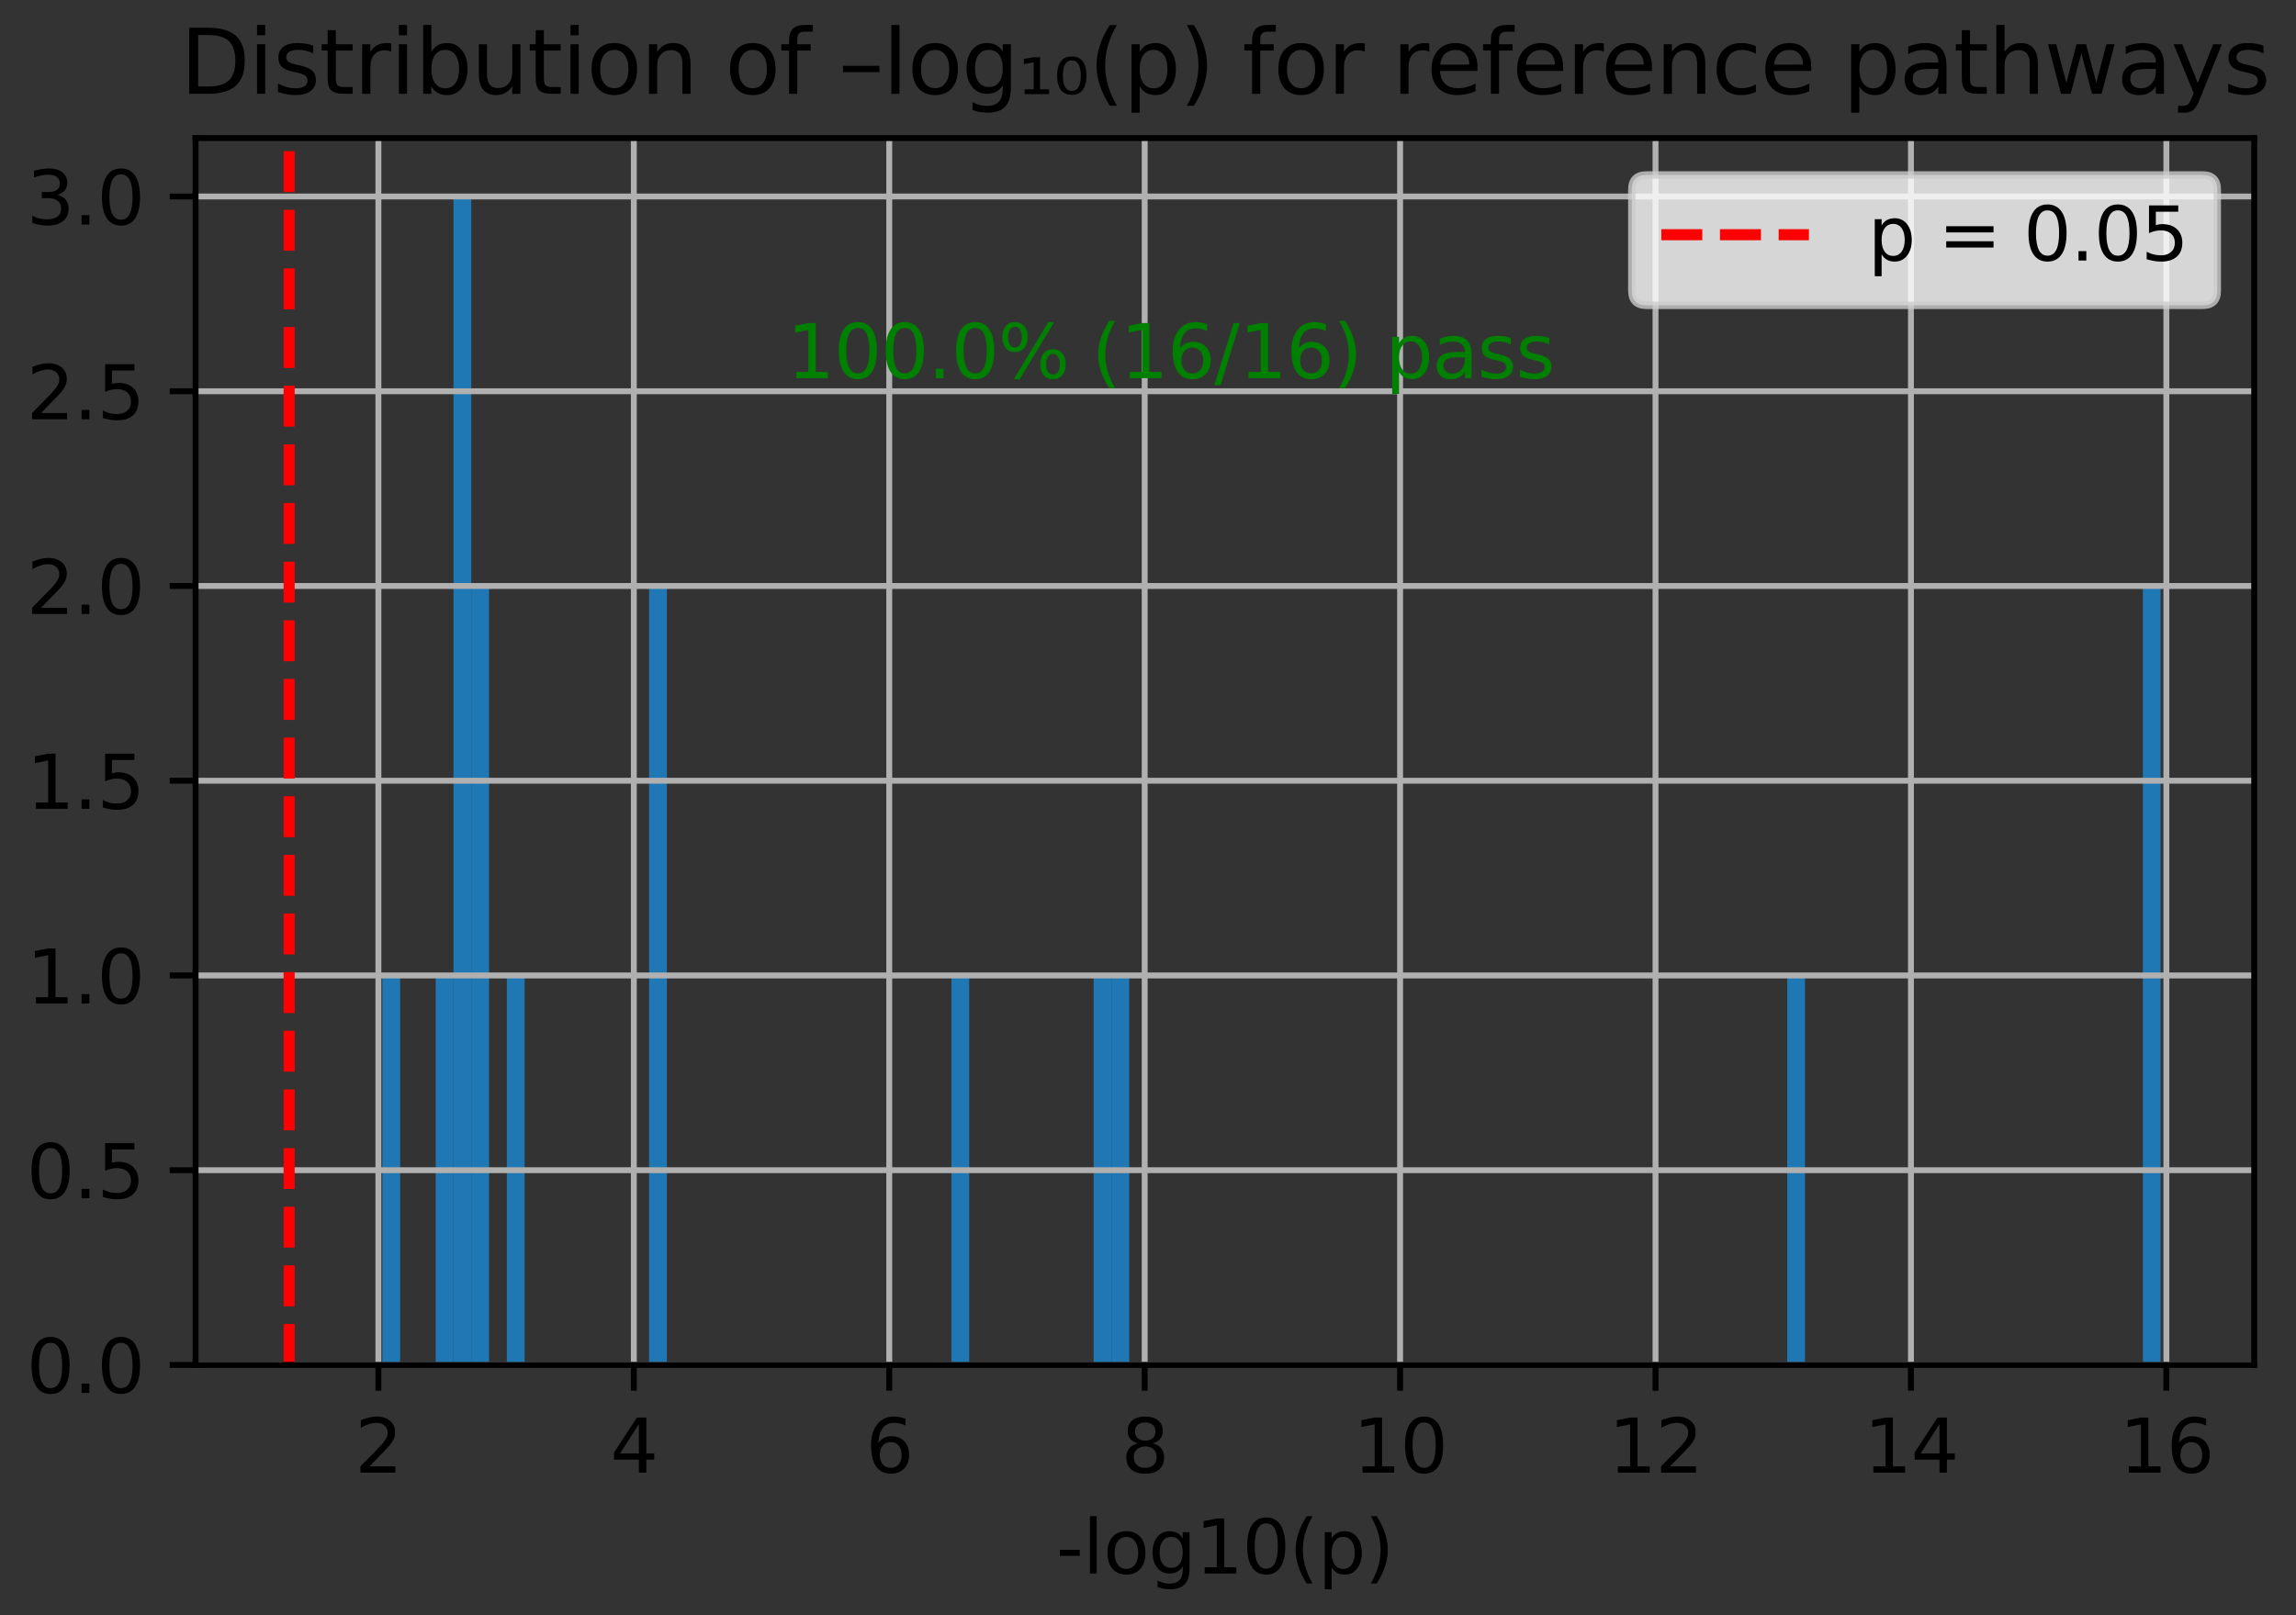 <?xml version="1.0" encoding="utf-8" standalone="no"?>
<!DOCTYPE svg PUBLIC "-//W3C//DTD SVG 1.1//EN"
  "http://www.w3.org/Graphics/SVG/1.1/DTD/svg11.dtd">
<svg xmlns:xlink="http://www.w3.org/1999/xlink" width="311.168pt" height="218.994pt" viewBox="0 0 311.168 218.994" xmlns="http://www.w3.org/2000/svg" version="1.1">
 <rect x="0" y="0" width="311.168" height="218.994" fill="#333333" stroke="none"/>
 <defs>
  <style type="text/css">*{stroke-linejoin: round; stroke-linecap: butt}</style>
 </defs>
 <g id="figure_1">
  <g id="patch_1">
   <path d="M 0 218.994 
L 311.168 218.994 
L 311.168 0 
L 0 0 
L 0 218.994 
z
" style="fill: none"/>
  </g>
  <g id="axes_1">
   <g id="patch_2">
    <path d="M 26.503 185.038 
L 305.503 185.038 
L 305.503 18.718 
L 26.503 18.718 
L 26.503 185.038 
z
" style="fill: none"/>
   </g>
   <g id="patch_3">
    <path d="M 51.82 185.038 
L 54.23 185.038 
L 54.23 132.238 
L 51.82 132.238 
z
" clip-path="url(#pe52e9637bf)" style="fill: #1f77b4"/>
   </g>
   <g id="patch_4">
    <path d="M 54.23 185.038 
L 56.64 185.038 
L 56.64 185.038 
L 54.23 185.038 
z
" clip-path="url(#pe52e9637bf)" style="fill: #1f77b4"/>
   </g>
   <g id="patch_5">
    <path d="M 56.64 185.038 
L 59.05 185.038 
L 59.05 185.038 
L 56.64 185.038 
z
" clip-path="url(#pe52e9637bf)" style="fill: #1f77b4"/>
   </g>
   <g id="patch_6">
    <path d="M 59.05 185.038 
L 61.46 185.038 
L 61.46 132.238 
L 59.05 132.238 
z
" clip-path="url(#pe52e9637bf)" style="fill: #1f77b4"/>
   </g>
   <g id="patch_7">
    <path d="M 61.46 185.038 
L 63.87 185.038 
L 63.87 26.638 
L 61.46 26.638 
z
" clip-path="url(#pe52e9637bf)" style="fill: #1f77b4"/>
   </g>
   <g id="patch_8">
    <path d="M 63.87 185.038 
L 66.28 185.038 
L 66.28 79.438 
L 63.87 79.438 
z
" clip-path="url(#pe52e9637bf)" style="fill: #1f77b4"/>
   </g>
   <g id="patch_9">
    <path d="M 66.28 185.038 
L 68.69 185.038 
L 68.69 185.038 
L 66.28 185.038 
z
" clip-path="url(#pe52e9637bf)" style="fill: #1f77b4"/>
   </g>
   <g id="patch_10">
    <path d="M 68.69 185.038 
L 71.1 185.038 
L 71.1 132.238 
L 68.69 132.238 
z
" clip-path="url(#pe52e9637bf)" style="fill: #1f77b4"/>
   </g>
   <g id="patch_11">
    <path d="M 71.1 185.038 
L 73.51 185.038 
L 73.51 185.038 
L 71.1 185.038 
z
" clip-path="url(#pe52e9637bf)" style="fill: #1f77b4"/>
   </g>
   <g id="patch_12">
    <path d="M 73.51 185.038 
L 75.92 185.038 
L 75.92 185.038 
L 73.51 185.038 
z
" clip-path="url(#pe52e9637bf)" style="fill: #1f77b4"/>
   </g>
   <g id="patch_13">
    <path d="M 75.92 185.038 
L 78.33 185.038 
L 78.33 185.038 
L 75.92 185.038 
z
" clip-path="url(#pe52e9637bf)" style="fill: #1f77b4"/>
   </g>
   <g id="patch_14">
    <path d="M 78.33 185.038 
L 80.74 185.038 
L 80.74 185.038 
L 78.33 185.038 
z
" clip-path="url(#pe52e9637bf)" style="fill: #1f77b4"/>
   </g>
   <g id="patch_15">
    <path d="M 80.74 185.038 
L 83.15 185.038 
L 83.15 185.038 
L 80.74 185.038 
z
" clip-path="url(#pe52e9637bf)" style="fill: #1f77b4"/>
   </g>
   <g id="patch_16">
    <path d="M 83.15 185.038 
L 85.56 185.038 
L 85.56 185.038 
L 83.15 185.038 
z
" clip-path="url(#pe52e9637bf)" style="fill: #1f77b4"/>
   </g>
   <g id="patch_17">
    <path d="M 85.56 185.038 
L 87.97 185.038 
L 87.97 185.038 
L 85.56 185.038 
z
" clip-path="url(#pe52e9637bf)" style="fill: #1f77b4"/>
   </g>
   <g id="patch_18">
    <path d="M 87.97 185.038 
L 90.38 185.038 
L 90.38 79.438 
L 87.97 79.438 
z
" clip-path="url(#pe52e9637bf)" style="fill: #1f77b4"/>
   </g>
   <g id="patch_19">
    <path d="M 90.38 185.038 
L 92.79 185.038 
L 92.79 185.038 
L 90.38 185.038 
z
" clip-path="url(#pe52e9637bf)" style="fill: #1f77b4"/>
   </g>
   <g id="patch_20">
    <path d="M 92.79 185.038 
L 95.2 185.038 
L 95.2 185.038 
L 92.79 185.038 
z
" clip-path="url(#pe52e9637bf)" style="fill: #1f77b4"/>
   </g>
   <g id="patch_21">
    <path d="M 95.2 185.038 
L 97.61 185.038 
L 97.61 185.038 
L 95.2 185.038 
z
" clip-path="url(#pe52e9637bf)" style="fill: #1f77b4"/>
   </g>
   <g id="patch_22">
    <path d="M 97.61 185.038 
L 100.02 185.038 
L 100.02 185.038 
L 97.61 185.038 
z
" clip-path="url(#pe52e9637bf)" style="fill: #1f77b4"/>
   </g>
   <g id="patch_23">
    <path d="M 100.02 185.038 
L 102.43 185.038 
L 102.43 185.038 
L 100.02 185.038 
z
" clip-path="url(#pe52e9637bf)" style="fill: #1f77b4"/>
   </g>
   <g id="patch_24">
    <path d="M 102.43 185.038 
L 104.84 185.038 
L 104.84 185.038 
L 102.43 185.038 
z
" clip-path="url(#pe52e9637bf)" style="fill: #1f77b4"/>
   </g>
   <g id="patch_25">
    <path d="M 104.84 185.038 
L 107.25 185.038 
L 107.25 185.038 
L 104.84 185.038 
z
" clip-path="url(#pe52e9637bf)" style="fill: #1f77b4"/>
   </g>
   <g id="patch_26">
    <path d="M 107.25 185.038 
L 109.66 185.038 
L 109.66 185.038 
L 107.25 185.038 
z
" clip-path="url(#pe52e9637bf)" style="fill: #1f77b4"/>
   </g>
   <g id="patch_27">
    <path d="M 109.66 185.038 
L 112.07 185.038 
L 112.07 185.038 
L 109.66 185.038 
z
" clip-path="url(#pe52e9637bf)" style="fill: #1f77b4"/>
   </g>
   <g id="patch_28">
    <path d="M 112.07 185.038 
L 114.48 185.038 
L 114.48 185.038 
L 112.07 185.038 
z
" clip-path="url(#pe52e9637bf)" style="fill: #1f77b4"/>
   </g>
   <g id="patch_29">
    <path d="M 114.48 185.038 
L 116.89 185.038 
L 116.89 185.038 
L 114.48 185.038 
z
" clip-path="url(#pe52e9637bf)" style="fill: #1f77b4"/>
   </g>
   <g id="patch_30">
    <path d="M 116.89 185.038 
L 119.3 185.038 
L 119.3 185.038 
L 116.89 185.038 
z
" clip-path="url(#pe52e9637bf)" style="fill: #1f77b4"/>
   </g>
   <g id="patch_31">
    <path d="M 119.3 185.038 
L 121.71 185.038 
L 121.71 185.038 
L 119.3 185.038 
z
" clip-path="url(#pe52e9637bf)" style="fill: #1f77b4"/>
   </g>
   <g id="patch_32">
    <path d="M 121.71 185.038 
L 124.12 185.038 
L 124.12 185.038 
L 121.71 185.038 
z
" clip-path="url(#pe52e9637bf)" style="fill: #1f77b4"/>
   </g>
   <g id="patch_33">
    <path d="M 124.12 185.038 
L 126.53 185.038 
L 126.53 185.038 
L 124.12 185.038 
z
" clip-path="url(#pe52e9637bf)" style="fill: #1f77b4"/>
   </g>
   <g id="patch_34">
    <path d="M 126.53 185.038 
L 128.94 185.038 
L 128.94 185.038 
L 126.53 185.038 
z
" clip-path="url(#pe52e9637bf)" style="fill: #1f77b4"/>
   </g>
   <g id="patch_35">
    <path d="M 128.94 185.038 
L 131.35 185.038 
L 131.35 132.238 
L 128.94 132.238 
z
" clip-path="url(#pe52e9637bf)" style="fill: #1f77b4"/>
   </g>
   <g id="patch_36">
    <path d="M 131.35 185.038 
L 133.76 185.038 
L 133.76 185.038 
L 131.35 185.038 
z
" clip-path="url(#pe52e9637bf)" style="fill: #1f77b4"/>
   </g>
   <g id="patch_37">
    <path d="M 133.76 185.038 
L 136.17 185.038 
L 136.17 185.038 
L 133.76 185.038 
z
" clip-path="url(#pe52e9637bf)" style="fill: #1f77b4"/>
   </g>
   <g id="patch_38">
    <path d="M 136.17 185.038 
L 138.58 185.038 
L 138.58 185.038 
L 136.17 185.038 
z
" clip-path="url(#pe52e9637bf)" style="fill: #1f77b4"/>
   </g>
   <g id="patch_39">
    <path d="M 138.58 185.038 
L 140.99 185.038 
L 140.99 185.038 
L 138.58 185.038 
z
" clip-path="url(#pe52e9637bf)" style="fill: #1f77b4"/>
   </g>
   <g id="patch_40">
    <path d="M 140.99 185.038 
L 143.4 185.038 
L 143.4 185.038 
L 140.99 185.038 
z
" clip-path="url(#pe52e9637bf)" style="fill: #1f77b4"/>
   </g>
   <g id="patch_41">
    <path d="M 143.4 185.038 
L 145.81 185.038 
L 145.81 185.038 
L 143.4 185.038 
z
" clip-path="url(#pe52e9637bf)" style="fill: #1f77b4"/>
   </g>
   <g id="patch_42">
    <path d="M 145.81 185.038 
L 148.22 185.038 
L 148.22 185.038 
L 145.81 185.038 
z
" clip-path="url(#pe52e9637bf)" style="fill: #1f77b4"/>
   </g>
   <g id="patch_43">
    <path d="M 148.22 185.038 
L 150.63 185.038 
L 150.63 132.238 
L 148.22 132.238 
z
" clip-path="url(#pe52e9637bf)" style="fill: #1f77b4"/>
   </g>
   <g id="patch_44">
    <path d="M 150.63 185.038 
L 153.04 185.038 
L 153.04 132.238 
L 150.63 132.238 
z
" clip-path="url(#pe52e9637bf)" style="fill: #1f77b4"/>
   </g>
   <g id="patch_45">
    <path d="M 153.04 185.038 
L 155.45 185.038 
L 155.45 185.038 
L 153.04 185.038 
z
" clip-path="url(#pe52e9637bf)" style="fill: #1f77b4"/>
   </g>
   <g id="patch_46">
    <path d="M 155.45 185.038 
L 157.86 185.038 
L 157.86 185.038 
L 155.45 185.038 
z
" clip-path="url(#pe52e9637bf)" style="fill: #1f77b4"/>
   </g>
   <g id="patch_47">
    <path d="M 157.86 185.038 
L 160.27 185.038 
L 160.27 185.038 
L 157.86 185.038 
z
" clip-path="url(#pe52e9637bf)" style="fill: #1f77b4"/>
   </g>
   <g id="patch_48">
    <path d="M 160.27 185.038 
L 162.68 185.038 
L 162.68 185.038 
L 160.27 185.038 
z
" clip-path="url(#pe52e9637bf)" style="fill: #1f77b4"/>
   </g>
   <g id="patch_49">
    <path d="M 162.68 185.038 
L 165.09 185.038 
L 165.09 185.038 
L 162.68 185.038 
z
" clip-path="url(#pe52e9637bf)" style="fill: #1f77b4"/>
   </g>
   <g id="patch_50">
    <path d="M 165.09 185.038 
L 167.5 185.038 
L 167.5 185.038 
L 165.09 185.038 
z
" clip-path="url(#pe52e9637bf)" style="fill: #1f77b4"/>
   </g>
   <g id="patch_51">
    <path d="M 167.5 185.038 
L 169.91 185.038 
L 169.91 185.038 
L 167.5 185.038 
z
" clip-path="url(#pe52e9637bf)" style="fill: #1f77b4"/>
   </g>
   <g id="patch_52">
    <path d="M 169.91 185.038 
L 172.32 185.038 
L 172.32 185.038 
L 169.91 185.038 
z
" clip-path="url(#pe52e9637bf)" style="fill: #1f77b4"/>
   </g>
   <g id="patch_53">
    <path d="M 172.32 185.038 
L 174.73 185.038 
L 174.73 185.038 
L 172.32 185.038 
z
" clip-path="url(#pe52e9637bf)" style="fill: #1f77b4"/>
   </g>
   <g id="patch_54">
    <path d="M 174.73 185.038 
L 177.14 185.038 
L 177.14 185.038 
L 174.73 185.038 
z
" clip-path="url(#pe52e9637bf)" style="fill: #1f77b4"/>
   </g>
   <g id="patch_55">
    <path d="M 177.14 185.038 
L 179.55 185.038 
L 179.55 185.038 
L 177.14 185.038 
z
" clip-path="url(#pe52e9637bf)" style="fill: #1f77b4"/>
   </g>
   <g id="patch_56">
    <path d="M 179.55 185.038 
L 181.96 185.038 
L 181.96 185.038 
L 179.55 185.038 
z
" clip-path="url(#pe52e9637bf)" style="fill: #1f77b4"/>
   </g>
   <g id="patch_57">
    <path d="M 181.96 185.038 
L 184.371 185.038 
L 184.371 185.038 
L 181.96 185.038 
z
" clip-path="url(#pe52e9637bf)" style="fill: #1f77b4"/>
   </g>
   <g id="patch_58">
    <path d="M 184.371 185.038 
L 186.781 185.038 
L 186.781 185.038 
L 184.371 185.038 
z
" clip-path="url(#pe52e9637bf)" style="fill: #1f77b4"/>
   </g>
   <g id="patch_59">
    <path d="M 186.781 185.038 
L 189.191 185.038 
L 189.191 185.038 
L 186.781 185.038 
z
" clip-path="url(#pe52e9637bf)" style="fill: #1f77b4"/>
   </g>
   <g id="patch_60">
    <path d="M 189.191 185.038 
L 191.601 185.038 
L 191.601 185.038 
L 189.191 185.038 
z
" clip-path="url(#pe52e9637bf)" style="fill: #1f77b4"/>
   </g>
   <g id="patch_61">
    <path d="M 191.601 185.038 
L 194.011 185.038 
L 194.011 185.038 
L 191.601 185.038 
z
" clip-path="url(#pe52e9637bf)" style="fill: #1f77b4"/>
   </g>
   <g id="patch_62">
    <path d="M 194.011 185.038 
L 196.421 185.038 
L 196.421 185.038 
L 194.011 185.038 
z
" clip-path="url(#pe52e9637bf)" style="fill: #1f77b4"/>
   </g>
   <g id="patch_63">
    <path d="M 196.421 185.038 
L 198.831 185.038 
L 198.831 185.038 
L 196.421 185.038 
z
" clip-path="url(#pe52e9637bf)" style="fill: #1f77b4"/>
   </g>
   <g id="patch_64">
    <path d="M 198.831 185.038 
L 201.241 185.038 
L 201.241 185.038 
L 198.831 185.038 
z
" clip-path="url(#pe52e9637bf)" style="fill: #1f77b4"/>
   </g>
   <g id="patch_65">
    <path d="M 201.241 185.038 
L 203.651 185.038 
L 203.651 185.038 
L 201.241 185.038 
z
" clip-path="url(#pe52e9637bf)" style="fill: #1f77b4"/>
   </g>
   <g id="patch_66">
    <path d="M 203.651 185.038 
L 206.061 185.038 
L 206.061 185.038 
L 203.651 185.038 
z
" clip-path="url(#pe52e9637bf)" style="fill: #1f77b4"/>
   </g>
   <g id="patch_67">
    <path d="M 206.061 185.038 
L 208.471 185.038 
L 208.471 185.038 
L 206.061 185.038 
z
" clip-path="url(#pe52e9637bf)" style="fill: #1f77b4"/>
   </g>
   <g id="patch_68">
    <path d="M 208.471 185.038 
L 210.881 185.038 
L 210.881 185.038 
L 208.471 185.038 
z
" clip-path="url(#pe52e9637bf)" style="fill: #1f77b4"/>
   </g>
   <g id="patch_69">
    <path d="M 210.881 185.038 
L 213.291 185.038 
L 213.291 185.038 
L 210.881 185.038 
z
" clip-path="url(#pe52e9637bf)" style="fill: #1f77b4"/>
   </g>
   <g id="patch_70">
    <path d="M 213.291 185.038 
L 215.701 185.038 
L 215.701 185.038 
L 213.291 185.038 
z
" clip-path="url(#pe52e9637bf)" style="fill: #1f77b4"/>
   </g>
   <g id="patch_71">
    <path d="M 215.701 185.038 
L 218.111 185.038 
L 218.111 185.038 
L 215.701 185.038 
z
" clip-path="url(#pe52e9637bf)" style="fill: #1f77b4"/>
   </g>
   <g id="patch_72">
    <path d="M 218.111 185.038 
L 220.521 185.038 
L 220.521 185.038 
L 218.111 185.038 
z
" clip-path="url(#pe52e9637bf)" style="fill: #1f77b4"/>
   </g>
   <g id="patch_73">
    <path d="M 220.521 185.038 
L 222.931 185.038 
L 222.931 185.038 
L 220.521 185.038 
z
" clip-path="url(#pe52e9637bf)" style="fill: #1f77b4"/>
   </g>
   <g id="patch_74">
    <path d="M 222.931 185.038 
L 225.341 185.038 
L 225.341 185.038 
L 222.931 185.038 
z
" clip-path="url(#pe52e9637bf)" style="fill: #1f77b4"/>
   </g>
   <g id="patch_75">
    <path d="M 225.341 185.038 
L 227.751 185.038 
L 227.751 185.038 
L 225.341 185.038 
z
" clip-path="url(#pe52e9637bf)" style="fill: #1f77b4"/>
   </g>
   <g id="patch_76">
    <path d="M 227.751 185.038 
L 230.161 185.038 
L 230.161 185.038 
L 227.751 185.038 
z
" clip-path="url(#pe52e9637bf)" style="fill: #1f77b4"/>
   </g>
   <g id="patch_77">
    <path d="M 230.161 185.038 
L 232.571 185.038 
L 232.571 185.038 
L 230.161 185.038 
z
" clip-path="url(#pe52e9637bf)" style="fill: #1f77b4"/>
   </g>
   <g id="patch_78">
    <path d="M 232.571 185.038 
L 234.981 185.038 
L 234.981 185.038 
L 232.571 185.038 
z
" clip-path="url(#pe52e9637bf)" style="fill: #1f77b4"/>
   </g>
   <g id="patch_79">
    <path d="M 234.981 185.038 
L 237.391 185.038 
L 237.391 185.038 
L 234.981 185.038 
z
" clip-path="url(#pe52e9637bf)" style="fill: #1f77b4"/>
   </g>
   <g id="patch_80">
    <path d="M 237.391 185.038 
L 239.801 185.038 
L 239.801 185.038 
L 237.391 185.038 
z
" clip-path="url(#pe52e9637bf)" style="fill: #1f77b4"/>
   </g>
   <g id="patch_81">
    <path d="M 239.801 185.038 
L 242.211 185.038 
L 242.211 185.038 
L 239.801 185.038 
z
" clip-path="url(#pe52e9637bf)" style="fill: #1f77b4"/>
   </g>
   <g id="patch_82">
    <path d="M 242.211 185.038 
L 244.621 185.038 
L 244.621 132.238 
L 242.211 132.238 
z
" clip-path="url(#pe52e9637bf)" style="fill: #1f77b4"/>
   </g>
   <g id="patch_83">
    <path d="M 244.621 185.038 
L 247.031 185.038 
L 247.031 185.038 
L 244.621 185.038 
z
" clip-path="url(#pe52e9637bf)" style="fill: #1f77b4"/>
   </g>
   <g id="patch_84">
    <path d="M 247.031 185.038 
L 249.441 185.038 
L 249.441 185.038 
L 247.031 185.038 
z
" clip-path="url(#pe52e9637bf)" style="fill: #1f77b4"/>
   </g>
   <g id="patch_85">
    <path d="M 249.441 185.038 
L 251.851 185.038 
L 251.851 185.038 
L 249.441 185.038 
z
" clip-path="url(#pe52e9637bf)" style="fill: #1f77b4"/>
   </g>
   <g id="patch_86">
    <path d="M 251.851 185.038 
L 254.261 185.038 
L 254.261 185.038 
L 251.851 185.038 
z
" clip-path="url(#pe52e9637bf)" style="fill: #1f77b4"/>
   </g>
   <g id="patch_87">
    <path d="M 254.261 185.038 
L 256.671 185.038 
L 256.671 185.038 
L 254.261 185.038 
z
" clip-path="url(#pe52e9637bf)" style="fill: #1f77b4"/>
   </g>
   <g id="patch_88">
    <path d="M 256.671 185.038 
L 259.081 185.038 
L 259.081 185.038 
L 256.671 185.038 
z
" clip-path="url(#pe52e9637bf)" style="fill: #1f77b4"/>
   </g>
   <g id="patch_89">
    <path d="M 259.081 185.038 
L 261.491 185.038 
L 261.491 185.038 
L 259.081 185.038 
z
" clip-path="url(#pe52e9637bf)" style="fill: #1f77b4"/>
   </g>
   <g id="patch_90">
    <path d="M 261.491 185.038 
L 263.901 185.038 
L 263.901 185.038 
L 261.491 185.038 
z
" clip-path="url(#pe52e9637bf)" style="fill: #1f77b4"/>
   </g>
   <g id="patch_91">
    <path d="M 263.901 185.038 
L 266.311 185.038 
L 266.311 185.038 
L 263.901 185.038 
z
" clip-path="url(#pe52e9637bf)" style="fill: #1f77b4"/>
   </g>
   <g id="patch_92">
    <path d="M 266.311 185.038 
L 268.721 185.038 
L 268.721 185.038 
L 266.311 185.038 
z
" clip-path="url(#pe52e9637bf)" style="fill: #1f77b4"/>
   </g>
   <g id="patch_93">
    <path d="M 268.721 185.038 
L 271.131 185.038 
L 271.131 185.038 
L 268.721 185.038 
z
" clip-path="url(#pe52e9637bf)" style="fill: #1f77b4"/>
   </g>
   <g id="patch_94">
    <path d="M 271.131 185.038 
L 273.541 185.038 
L 273.541 185.038 
L 271.131 185.038 
z
" clip-path="url(#pe52e9637bf)" style="fill: #1f77b4"/>
   </g>
   <g id="patch_95">
    <path d="M 273.541 185.038 
L 275.951 185.038 
L 275.951 185.038 
L 273.541 185.038 
z
" clip-path="url(#pe52e9637bf)" style="fill: #1f77b4"/>
   </g>
   <g id="patch_96">
    <path d="M 275.951 185.038 
L 278.361 185.038 
L 278.361 185.038 
L 275.951 185.038 
z
" clip-path="url(#pe52e9637bf)" style="fill: #1f77b4"/>
   </g>
   <g id="patch_97">
    <path d="M 278.361 185.038 
L 280.771 185.038 
L 280.771 185.038 
L 278.361 185.038 
z
" clip-path="url(#pe52e9637bf)" style="fill: #1f77b4"/>
   </g>
   <g id="patch_98">
    <path d="M 280.771 185.038 
L 283.181 185.038 
L 283.181 185.038 
L 280.771 185.038 
z
" clip-path="url(#pe52e9637bf)" style="fill: #1f77b4"/>
   </g>
   <g id="patch_99">
    <path d="M 283.181 185.038 
L 285.591 185.038 
L 285.591 185.038 
L 283.181 185.038 
z
" clip-path="url(#pe52e9637bf)" style="fill: #1f77b4"/>
   </g>
   <g id="patch_100">
    <path d="M 285.591 185.038 
L 288.001 185.038 
L 288.001 185.038 
L 285.591 185.038 
z
" clip-path="url(#pe52e9637bf)" style="fill: #1f77b4"/>
   </g>
   <g id="patch_101">
    <path d="M 288.001 185.038 
L 290.411 185.038 
L 290.411 185.038 
L 288.001 185.038 
z
" clip-path="url(#pe52e9637bf)" style="fill: #1f77b4"/>
   </g>
   <g id="patch_102">
    <path d="M 290.411 185.038 
L 292.821 185.038 
L 292.821 79.438 
L 290.411 79.438 
z
" clip-path="url(#pe52e9637bf)" style="fill: #1f77b4"/>
   </g>
   <g id="matplotlib.axis_1">
    <g id="xtick_1">
     <g id="line2d_1">
      <path d="M 51.283 185.038 
L 51.283 18.718 
" clip-path="url(#pe52e9637bf)" style="fill: none; stroke: #b0b0b0; stroke-width: 0.8; stroke-linecap: square"/>
     </g>
     <g id="line2d_2">
      <defs>
       <path id="m55f4ce5d11" d="M 0 0 
L 0 3.5 
" style="stroke: #000000; stroke-width: 0.8"/>
      </defs>
      <g>
       <use xlink:href="#m55f4ce5d11" x="51.283" y="185.038" style="stroke: #000000; stroke-width: 0.8"/>
      </g>
     </g>
     <g id="text_1">
      <!-- 2 -->
      <g transform="translate(48.102 199.637) scale(0.1 -0.1)">
       <defs>
        <path id="DejaVuSans-32" d="M 1228 531 
L 3431 531 
L 3431 0 
L 469 0 
L 469 531 
Q 828 903 1448 1529 
Q 2069 2156 2228 2338 
Q 2531 2678 2651 2914 
Q 2772 3150 2772 3378 
Q 2772 3750 2511 3984 
Q 2250 4219 1831 4219 
Q 1534 4219 1204 4116 
Q 875 4013 500 3803 
L 500 4441 
Q 881 4594 1212 4672 
Q 1544 4750 1819 4750 
Q 2544 4750 2975 4387 
Q 3406 4025 3406 3419 
Q 3406 3131 3298 2873 
Q 3191 2616 2906 2266 
Q 2828 2175 2409 1742 
Q 1991 1309 1228 531 
z
" transform="scale(0.016)"/>
       </defs>
       <use xlink:href="#DejaVuSans-32"/>
      </g>
     </g>
    </g>
    <g id="xtick_2">
     <g id="line2d_3">
      <path d="M 85.9 185.038 
L 85.9 18.718 
" clip-path="url(#pe52e9637bf)" style="fill: none; stroke: #b0b0b0; stroke-width: 0.8; stroke-linecap: square"/>
     </g>
     <g id="line2d_4">
      <g>
       <use xlink:href="#m55f4ce5d11" x="85.9" y="185.038" style="stroke: #000000; stroke-width: 0.8"/>
      </g>
     </g>
     <g id="text_2">
      <!-- 4 -->
      <g transform="translate(82.718 199.637) scale(0.1 -0.1)">
       <defs>
        <path id="DejaVuSans-34" d="M 2419 4116 
L 825 1625 
L 2419 1625 
L 2419 4116 
z
M 2253 4666 
L 3047 4666 
L 3047 1625 
L 3713 1625 
L 3713 1100 
L 3047 1100 
L 3047 0 
L 2419 0 
L 2419 1100 
L 313 1100 
L 313 1709 
L 2253 4666 
z
" transform="scale(0.016)"/>
       </defs>
       <use xlink:href="#DejaVuSans-34"/>
      </g>
     </g>
    </g>
    <g id="xtick_3">
     <g id="line2d_5">
      <path d="M 120.516 185.038 
L 120.516 18.718 
" clip-path="url(#pe52e9637bf)" style="fill: none; stroke: #b0b0b0; stroke-width: 0.8; stroke-linecap: square"/>
     </g>
     <g id="line2d_6">
      <g>
       <use xlink:href="#m55f4ce5d11" x="120.516" y="185.038" style="stroke: #000000; stroke-width: 0.8"/>
      </g>
     </g>
     <g id="text_3">
      <!-- 6 -->
      <g transform="translate(117.335 199.637) scale(0.1 -0.1)">
       <defs>
        <path id="DejaVuSans-36" d="M 2113 2584 
Q 1688 2584 1439 2293 
Q 1191 2003 1191 1497 
Q 1191 994 1439 701 
Q 1688 409 2113 409 
Q 2538 409 2786 701 
Q 3034 994 3034 1497 
Q 3034 2003 2786 2293 
Q 2538 2584 2113 2584 
z
M 3366 4563 
L 3366 3988 
Q 3128 4100 2886 4159 
Q 2644 4219 2406 4219 
Q 1781 4219 1451 3797 
Q 1122 3375 1075 2522 
Q 1259 2794 1537 2939 
Q 1816 3084 2150 3084 
Q 2853 3084 3261 2657 
Q 3669 2231 3669 1497 
Q 3669 778 3244 343 
Q 2819 -91 2113 -91 
Q 1303 -91 875 529 
Q 447 1150 447 2328 
Q 447 3434 972 4092 
Q 1497 4750 2381 4750 
Q 2619 4750 2861 4703 
Q 3103 4656 3366 4563 
z
" transform="scale(0.016)"/>
       </defs>
       <use xlink:href="#DejaVuSans-36"/>
      </g>
     </g>
    </g>
    <g id="xtick_4">
     <g id="line2d_7">
      <path d="M 155.133 185.038 
L 155.133 18.718 
" clip-path="url(#pe52e9637bf)" style="fill: none; stroke: #b0b0b0; stroke-width: 0.8; stroke-linecap: square"/>
     </g>
     <g id="line2d_8">
      <g>
       <use xlink:href="#m55f4ce5d11" x="155.133" y="185.038" style="stroke: #000000; stroke-width: 0.8"/>
      </g>
     </g>
     <g id="text_4">
      <!-- 8 -->
      <g transform="translate(151.952 199.637) scale(0.1 -0.1)">
       <defs>
        <path id="DejaVuSans-38" d="M 2034 2216 
Q 1584 2216 1326 1975 
Q 1069 1734 1069 1313 
Q 1069 891 1326 650 
Q 1584 409 2034 409 
Q 2484 409 2743 651 
Q 3003 894 3003 1313 
Q 3003 1734 2745 1975 
Q 2488 2216 2034 2216 
z
M 1403 2484 
Q 997 2584 770 2862 
Q 544 3141 544 3541 
Q 544 4100 942 4425 
Q 1341 4750 2034 4750 
Q 2731 4750 3128 4425 
Q 3525 4100 3525 3541 
Q 3525 3141 3298 2862 
Q 3072 2584 2669 2484 
Q 3125 2378 3379 2068 
Q 3634 1759 3634 1313 
Q 3634 634 3220 271 
Q 2806 -91 2034 -91 
Q 1263 -91 848 271 
Q 434 634 434 1313 
Q 434 1759 690 2068 
Q 947 2378 1403 2484 
z
M 1172 3481 
Q 1172 3119 1398 2916 
Q 1625 2713 2034 2713 
Q 2441 2713 2670 2916 
Q 2900 3119 2900 3481 
Q 2900 3844 2670 4047 
Q 2441 4250 2034 4250 
Q 1625 4250 1398 4047 
Q 1172 3844 1172 3481 
z
" transform="scale(0.016)"/>
       </defs>
       <use xlink:href="#DejaVuSans-38"/>
      </g>
     </g>
    </g>
    <g id="xtick_5">
     <g id="line2d_9">
      <path d="M 189.75 185.038 
L 189.75 18.718 
" clip-path="url(#pe52e9637bf)" style="fill: none; stroke: #b0b0b0; stroke-width: 0.8; stroke-linecap: square"/>
     </g>
     <g id="line2d_10">
      <g>
       <use xlink:href="#m55f4ce5d11" x="189.75" y="185.038" style="stroke: #000000; stroke-width: 0.8"/>
      </g>
     </g>
     <g id="text_5">
      <!-- 10 -->
      <g transform="translate(183.387 199.637) scale(0.1 -0.1)">
       <defs>
        <path id="DejaVuSans-31" d="M 794 531 
L 1825 531 
L 1825 4091 
L 703 3866 
L 703 4441 
L 1819 4666 
L 2450 4666 
L 2450 531 
L 3481 531 
L 3481 0 
L 794 0 
L 794 531 
z
" transform="scale(0.016)"/>
        <path id="DejaVuSans-30" d="M 2034 4250 
Q 1547 4250 1301 3770 
Q 1056 3291 1056 2328 
Q 1056 1369 1301 889 
Q 1547 409 2034 409 
Q 2525 409 2770 889 
Q 3016 1369 3016 2328 
Q 3016 3291 2770 3770 
Q 2525 4250 2034 4250 
z
M 2034 4750 
Q 2819 4750 3233 4129 
Q 3647 3509 3647 2328 
Q 3647 1150 3233 529 
Q 2819 -91 2034 -91 
Q 1250 -91 836 529 
Q 422 1150 422 2328 
Q 422 3509 836 4129 
Q 1250 4750 2034 4750 
z
" transform="scale(0.016)"/>
       </defs>
       <use xlink:href="#DejaVuSans-31"/>
       <use xlink:href="#DejaVuSans-30" transform="translate(63.623 0)"/>
      </g>
     </g>
    </g>
    <g id="xtick_6">
     <g id="line2d_11">
      <path d="M 224.367 185.038 
L 224.367 18.718 
" clip-path="url(#pe52e9637bf)" style="fill: none; stroke: #b0b0b0; stroke-width: 0.8; stroke-linecap: square"/>
     </g>
     <g id="line2d_12">
      <g>
       <use xlink:href="#m55f4ce5d11" x="224.367" y="185.038" style="stroke: #000000; stroke-width: 0.8"/>
      </g>
     </g>
     <g id="text_6">
      <!-- 12 -->
      <g transform="translate(218.004 199.637) scale(0.1 -0.1)">
       <use xlink:href="#DejaVuSans-31"/>
       <use xlink:href="#DejaVuSans-32" transform="translate(63.623 0)"/>
      </g>
     </g>
    </g>
    <g id="xtick_7">
     <g id="line2d_13">
      <path d="M 258.983 185.038 
L 258.983 18.718 
" clip-path="url(#pe52e9637bf)" style="fill: none; stroke: #b0b0b0; stroke-width: 0.8; stroke-linecap: square"/>
     </g>
     <g id="line2d_14">
      <g>
       <use xlink:href="#m55f4ce5d11" x="258.983" y="185.038" style="stroke: #000000; stroke-width: 0.8"/>
      </g>
     </g>
     <g id="text_7">
      <!-- 14 -->
      <g transform="translate(252.621 199.637) scale(0.1 -0.1)">
       <use xlink:href="#DejaVuSans-31"/>
       <use xlink:href="#DejaVuSans-34" transform="translate(63.623 0)"/>
      </g>
     </g>
    </g>
    <g id="xtick_8">
     <g id="line2d_15">
      <path d="M 293.6 185.038 
L 293.6 18.718 
" clip-path="url(#pe52e9637bf)" style="fill: none; stroke: #b0b0b0; stroke-width: 0.8; stroke-linecap: square"/>
     </g>
     <g id="line2d_16">
      <g>
       <use xlink:href="#m55f4ce5d11" x="293.6" y="185.038" style="stroke: #000000; stroke-width: 0.8"/>
      </g>
     </g>
     <g id="text_8">
      <!-- 16 -->
      <g transform="translate(287.238 199.637) scale(0.1 -0.1)">
       <use xlink:href="#DejaVuSans-31"/>
       <use xlink:href="#DejaVuSans-36" transform="translate(63.623 0)"/>
      </g>
     </g>
    </g>
    <g id="text_9">
     <!-- -log10(p) -->
     <g transform="translate(143.138 213.315) scale(0.1 -0.1)">
      <defs>
       <path id="DejaVuSans-2d" d="M 313 2009 
L 1997 2009 
L 1997 1497 
L 313 1497 
L 313 2009 
z
" transform="scale(0.016)"/>
       <path id="DejaVuSans-6c" d="M 603 4863 
L 1178 4863 
L 1178 0 
L 603 0 
L 603 4863 
z
" transform="scale(0.016)"/>
       <path id="DejaVuSans-6f" d="M 1959 3097 
Q 1497 3097 1228 2736 
Q 959 2375 959 1747 
Q 959 1119 1226 758 
Q 1494 397 1959 397 
Q 2419 397 2687 759 
Q 2956 1122 2956 1747 
Q 2956 2369 2687 2733 
Q 2419 3097 1959 3097 
z
M 1959 3584 
Q 2709 3584 3137 3096 
Q 3566 2609 3566 1747 
Q 3566 888 3137 398 
Q 2709 -91 1959 -91 
Q 1206 -91 779 398 
Q 353 888 353 1747 
Q 353 2609 779 3096 
Q 1206 3584 1959 3584 
z
" transform="scale(0.016)"/>
       <path id="DejaVuSans-67" d="M 2906 1791 
Q 2906 2416 2648 2759 
Q 2391 3103 1925 3103 
Q 1463 3103 1205 2759 
Q 947 2416 947 1791 
Q 947 1169 1205 825 
Q 1463 481 1925 481 
Q 2391 481 2648 825 
Q 2906 1169 2906 1791 
z
M 3481 434 
Q 3481 -459 3084 -895 
Q 2688 -1331 1869 -1331 
Q 1566 -1331 1297 -1286 
Q 1028 -1241 775 -1147 
L 775 -588 
Q 1028 -725 1275 -790 
Q 1522 -856 1778 -856 
Q 2344 -856 2625 -561 
Q 2906 -266 2906 331 
L 2906 616 
Q 2728 306 2450 153 
Q 2172 0 1784 0 
Q 1141 0 747 490 
Q 353 981 353 1791 
Q 353 2603 747 3093 
Q 1141 3584 1784 3584 
Q 2172 3584 2450 3431 
Q 2728 3278 2906 2969 
L 2906 3500 
L 3481 3500 
L 3481 434 
z
" transform="scale(0.016)"/>
       <path id="DejaVuSans-28" d="M 1984 4856 
Q 1566 4138 1362 3434 
Q 1159 2731 1159 2009 
Q 1159 1288 1364 580 
Q 1569 -128 1984 -844 
L 1484 -844 
Q 1016 -109 783 600 
Q 550 1309 550 2009 
Q 550 2706 781 3412 
Q 1013 4119 1484 4856 
L 1984 4856 
z
" transform="scale(0.016)"/>
       <path id="DejaVuSans-70" d="M 1159 525 
L 1159 -1331 
L 581 -1331 
L 581 3500 
L 1159 3500 
L 1159 2969 
Q 1341 3281 1617 3432 
Q 1894 3584 2278 3584 
Q 2916 3584 3314 3078 
Q 3713 2572 3713 1747 
Q 3713 922 3314 415 
Q 2916 -91 2278 -91 
Q 1894 -91 1617 61 
Q 1341 213 1159 525 
z
M 3116 1747 
Q 3116 2381 2855 2742 
Q 2594 3103 2138 3103 
Q 1681 3103 1420 2742 
Q 1159 2381 1159 1747 
Q 1159 1113 1420 752 
Q 1681 391 2138 391 
Q 2594 391 2855 752 
Q 3116 1113 3116 1747 
z
" transform="scale(0.016)"/>
       <path id="DejaVuSans-29" d="M 513 4856 
L 1013 4856 
Q 1481 4119 1714 3412 
Q 1947 2706 1947 2009 
Q 1947 1309 1714 600 
Q 1481 -109 1013 -844 
L 513 -844 
Q 928 -128 1133 580 
Q 1338 1288 1338 2009 
Q 1338 2731 1133 3434 
Q 928 4138 513 4856 
z
" transform="scale(0.016)"/>
      </defs>
      <use xlink:href="#DejaVuSans-2d"/>
      <use xlink:href="#DejaVuSans-6c" transform="translate(36.084 0)"/>
      <use xlink:href="#DejaVuSans-6f" transform="translate(63.867 0)"/>
      <use xlink:href="#DejaVuSans-67" transform="translate(125.049 0)"/>
      <use xlink:href="#DejaVuSans-31" transform="translate(188.525 0)"/>
      <use xlink:href="#DejaVuSans-30" transform="translate(252.148 0)"/>
      <use xlink:href="#DejaVuSans-28" transform="translate(315.771 0)"/>
      <use xlink:href="#DejaVuSans-70" transform="translate(354.785 0)"/>
      <use xlink:href="#DejaVuSans-29" transform="translate(418.262 0)"/>
     </g>
    </g>
   </g>
   <g id="matplotlib.axis_2">
    <g id="ytick_1">
     <g id="line2d_17">
      <path d="M 26.503 185.038 
L 305.503 185.038 
" clip-path="url(#pe52e9637bf)" style="fill: none; stroke: #b0b0b0; stroke-width: 0.8; stroke-linecap: square"/>
     </g>
     <g id="line2d_18">
      <defs>
       <path id="m1f6905b2ba" d="M 0 0 
L -3.5 0 
" style="stroke: #000000; stroke-width: 0.8"/>
      </defs>
      <g>
       <use xlink:href="#m1f6905b2ba" x="26.503" y="185.038" style="stroke: #000000; stroke-width: 0.8"/>
      </g>
     </g>
     <g id="text_10">
      <!-- 0.0 -->
      <g transform="translate(3.6 188.837) scale(0.1 -0.1)">
       <defs>
        <path id="DejaVuSans-2e" d="M 684 794 
L 1344 794 
L 1344 0 
L 684 0 
L 684 794 
z
" transform="scale(0.016)"/>
       </defs>
       <use xlink:href="#DejaVuSans-30"/>
       <use xlink:href="#DejaVuSans-2e" transform="translate(63.623 0)"/>
       <use xlink:href="#DejaVuSans-30" transform="translate(95.41 0)"/>
      </g>
     </g>
    </g>
    <g id="ytick_2">
     <g id="line2d_19">
      <path d="M 26.503 158.638 
L 305.503 158.638 
" clip-path="url(#pe52e9637bf)" style="fill: none; stroke: #b0b0b0; stroke-width: 0.8; stroke-linecap: square"/>
     </g>
     <g id="line2d_20">
      <g>
       <use xlink:href="#m1f6905b2ba" x="26.503" y="158.638" style="stroke: #000000; stroke-width: 0.8"/>
      </g>
     </g>
     <g id="text_11">
      <!-- 0.5 -->
      <g transform="translate(3.6 162.437) scale(0.1 -0.1)">
       <defs>
        <path id="DejaVuSans-35" d="M 691 4666 
L 3169 4666 
L 3169 4134 
L 1269 4134 
L 1269 2991 
Q 1406 3038 1543 3061 
Q 1681 3084 1819 3084 
Q 2600 3084 3056 2656 
Q 3513 2228 3513 1497 
Q 3513 744 3044 326 
Q 2575 -91 1722 -91 
Q 1428 -91 1123 -41 
Q 819 9 494 109 
L 494 744 
Q 775 591 1075 516 
Q 1375 441 1709 441 
Q 2250 441 2565 725 
Q 2881 1009 2881 1497 
Q 2881 1984 2565 2268 
Q 2250 2553 1709 2553 
Q 1456 2553 1204 2497 
Q 953 2441 691 2322 
L 691 4666 
z
" transform="scale(0.016)"/>
       </defs>
       <use xlink:href="#DejaVuSans-30"/>
       <use xlink:href="#DejaVuSans-2e" transform="translate(63.623 0)"/>
       <use xlink:href="#DejaVuSans-35" transform="translate(95.41 0)"/>
      </g>
     </g>
    </g>
    <g id="ytick_3">
     <g id="line2d_21">
      <path d="M 26.503 132.238 
L 305.503 132.238 
" clip-path="url(#pe52e9637bf)" style="fill: none; stroke: #b0b0b0; stroke-width: 0.8; stroke-linecap: square"/>
     </g>
     <g id="line2d_22">
      <g>
       <use xlink:href="#m1f6905b2ba" x="26.503" y="132.238" style="stroke: #000000; stroke-width: 0.8"/>
      </g>
     </g>
     <g id="text_12">
      <!-- 1.0 -->
      <g transform="translate(3.6 136.037) scale(0.1 -0.1)">
       <use xlink:href="#DejaVuSans-31"/>
       <use xlink:href="#DejaVuSans-2e" transform="translate(63.623 0)"/>
       <use xlink:href="#DejaVuSans-30" transform="translate(95.41 0)"/>
      </g>
     </g>
    </g>
    <g id="ytick_4">
     <g id="line2d_23">
      <path d="M 26.503 105.838 
L 305.503 105.838 
" clip-path="url(#pe52e9637bf)" style="fill: none; stroke: #b0b0b0; stroke-width: 0.8; stroke-linecap: square"/>
     </g>
     <g id="line2d_24">
      <g>
       <use xlink:href="#m1f6905b2ba" x="26.503" y="105.838" style="stroke: #000000; stroke-width: 0.8"/>
      </g>
     </g>
     <g id="text_13">
      <!-- 1.5 -->
      <g transform="translate(3.6 109.637) scale(0.1 -0.1)">
       <use xlink:href="#DejaVuSans-31"/>
       <use xlink:href="#DejaVuSans-2e" transform="translate(63.623 0)"/>
       <use xlink:href="#DejaVuSans-35" transform="translate(95.41 0)"/>
      </g>
     </g>
    </g>
    <g id="ytick_5">
     <g id="line2d_25">
      <path d="M 26.503 79.438 
L 305.503 79.438 
" clip-path="url(#pe52e9637bf)" style="fill: none; stroke: #b0b0b0; stroke-width: 0.8; stroke-linecap: square"/>
     </g>
     <g id="line2d_26">
      <g>
       <use xlink:href="#m1f6905b2ba" x="26.503" y="79.438" style="stroke: #000000; stroke-width: 0.8"/>
      </g>
     </g>
     <g id="text_14">
      <!-- 2.0 -->
      <g transform="translate(3.6 83.237) scale(0.1 -0.1)">
       <use xlink:href="#DejaVuSans-32"/>
       <use xlink:href="#DejaVuSans-2e" transform="translate(63.623 0)"/>
       <use xlink:href="#DejaVuSans-30" transform="translate(95.41 0)"/>
      </g>
     </g>
    </g>
    <g id="ytick_6">
     <g id="line2d_27">
      <path d="M 26.503 53.038 
L 305.503 53.038 
" clip-path="url(#pe52e9637bf)" style="fill: none; stroke: #b0b0b0; stroke-width: 0.8; stroke-linecap: square"/>
     </g>
     <g id="line2d_28">
      <g>
       <use xlink:href="#m1f6905b2ba" x="26.503" y="53.038" style="stroke: #000000; stroke-width: 0.8"/>
      </g>
     </g>
     <g id="text_15">
      <!-- 2.5 -->
      <g transform="translate(3.6 56.837) scale(0.1 -0.1)">
       <use xlink:href="#DejaVuSans-32"/>
       <use xlink:href="#DejaVuSans-2e" transform="translate(63.623 0)"/>
       <use xlink:href="#DejaVuSans-35" transform="translate(95.41 0)"/>
      </g>
     </g>
    </g>
    <g id="ytick_7">
     <g id="line2d_29">
      <path d="M 26.503 26.638 
L 305.503 26.638 
" clip-path="url(#pe52e9637bf)" style="fill: none; stroke: #b0b0b0; stroke-width: 0.8; stroke-linecap: square"/>
     </g>
     <g id="line2d_30">
      <g>
       <use xlink:href="#m1f6905b2ba" x="26.503" y="26.638" style="stroke: #000000; stroke-width: 0.8"/>
      </g>
     </g>
     <g id="text_16">
      <!-- 3.0 -->
      <g transform="translate(3.6 30.437) scale(0.1 -0.1)">
       <defs>
        <path id="DejaVuSans-33" d="M 2597 2516 
Q 3050 2419 3304 2112 
Q 3559 1806 3559 1356 
Q 3559 666 3084 287 
Q 2609 -91 1734 -91 
Q 1441 -91 1130 -33 
Q 819 25 488 141 
L 488 750 
Q 750 597 1062 519 
Q 1375 441 1716 441 
Q 2309 441 2620 675 
Q 2931 909 2931 1356 
Q 2931 1769 2642 2001 
Q 2353 2234 1838 2234 
L 1294 2234 
L 1294 2753 
L 1863 2753 
Q 2328 2753 2575 2939 
Q 2822 3125 2822 3475 
Q 2822 3834 2567 4026 
Q 2313 4219 1838 4219 
Q 1578 4219 1281 4162 
Q 984 4106 628 3988 
L 628 4550 
Q 988 4650 1302 4700 
Q 1616 4750 1894 4750 
Q 2613 4750 3031 4423 
Q 3450 4097 3450 3541 
Q 3450 3153 3228 2886 
Q 3006 2619 2597 2516 
z
" transform="scale(0.016)"/>
       </defs>
       <use xlink:href="#DejaVuSans-33"/>
       <use xlink:href="#DejaVuSans-2e" transform="translate(63.623 0)"/>
       <use xlink:href="#DejaVuSans-30" transform="translate(95.41 0)"/>
      </g>
     </g>
    </g>
   </g>
   <g id="line2d_31">
    <path d="M 39.185 185.038 
L 39.185 18.718 
" clip-path="url(#pe52e9637bf)" style="fill: none; stroke-dasharray: 5.55,2.4; stroke-dashoffset: 0; stroke: #ff0000; stroke-width: 1.5"/>
   </g>
   <g id="patch_103">
    <path d="M 26.503 185.038 
L 26.503 18.718 
" style="fill: none; stroke: #000000; stroke-width: 0.8; stroke-linejoin: miter; stroke-linecap: square"/>
   </g>
   <g id="patch_104">
    <path d="M 305.503 185.038 
L 305.503 18.718 
" style="fill: none; stroke: #000000; stroke-width: 0.8; stroke-linejoin: miter; stroke-linecap: square"/>
   </g>
   <g id="patch_105">
    <path d="M 26.503 185.038 
L 305.503 185.038 
" style="fill: none; stroke: #000000; stroke-width: 0.8; stroke-linejoin: miter; stroke-linecap: square"/>
   </g>
   <g id="patch_106">
    <path d="M 26.503 18.718 
L 305.503 18.718 
" style="fill: none; stroke: #000000; stroke-width: 0.8; stroke-linejoin: miter; stroke-linecap: square"/>
   </g>
   <g id="text_17">
    <!-- 100.0% (16/16) pass -->
    <g style="fill: #008000" transform="translate(106.64 51.265) scale(0.1 -0.1)">
     <defs>
      <path id="DejaVuSans-25" d="M 4653 2053 
Q 4381 2053 4226 1822 
Q 4072 1591 4072 1178 
Q 4072 772 4226 539 
Q 4381 306 4653 306 
Q 4919 306 5073 539 
Q 5228 772 5228 1178 
Q 5228 1588 5073 1820 
Q 4919 2053 4653 2053 
z
M 4653 2450 
Q 5147 2450 5437 2106 
Q 5728 1763 5728 1178 
Q 5728 594 5436 251 
Q 5144 -91 4653 -91 
Q 4153 -91 3862 251 
Q 3572 594 3572 1178 
Q 3572 1766 3864 2108 
Q 4156 2450 4653 2450 
z
M 1428 4353 
Q 1159 4353 1004 4120 
Q 850 3888 850 3481 
Q 850 3069 1003 2837 
Q 1156 2606 1428 2606 
Q 1700 2606 1854 2837 
Q 2009 3069 2009 3481 
Q 2009 3884 1853 4118 
Q 1697 4353 1428 4353 
z
M 4250 4750 
L 4750 4750 
L 1831 -91 
L 1331 -91 
L 4250 4750 
z
M 1428 4750 
Q 1922 4750 2215 4408 
Q 2509 4066 2509 3481 
Q 2509 2891 2217 2550 
Q 1925 2209 1428 2209 
Q 931 2209 642 2551 
Q 353 2894 353 3481 
Q 353 4063 643 4406 
Q 934 4750 1428 4750 
z
" transform="scale(0.016)"/>
      <path id="DejaVuSans-20" transform="scale(0.016)"/>
      <path id="DejaVuSans-2f" d="M 1625 4666 
L 2156 4666 
L 531 -594 
L 0 -594 
L 1625 4666 
z
" transform="scale(0.016)"/>
      <path id="DejaVuSans-61" d="M 2194 1759 
Q 1497 1759 1228 1600 
Q 959 1441 959 1056 
Q 959 750 1161 570 
Q 1363 391 1709 391 
Q 2188 391 2477 730 
Q 2766 1069 2766 1631 
L 2766 1759 
L 2194 1759 
z
M 3341 1997 
L 3341 0 
L 2766 0 
L 2766 531 
Q 2569 213 2275 61 
Q 1981 -91 1556 -91 
Q 1019 -91 701 211 
Q 384 513 384 1019 
Q 384 1609 779 1909 
Q 1175 2209 1959 2209 
L 2766 2209 
L 2766 2266 
Q 2766 2663 2505 2880 
Q 2244 3097 1772 3097 
Q 1472 3097 1187 3025 
Q 903 2953 641 2809 
L 641 3341 
Q 956 3463 1253 3523 
Q 1550 3584 1831 3584 
Q 2591 3584 2966 3190 
Q 3341 2797 3341 1997 
z
" transform="scale(0.016)"/>
      <path id="DejaVuSans-73" d="M 2834 3397 
L 2834 2853 
Q 2591 2978 2328 3040 
Q 2066 3103 1784 3103 
Q 1356 3103 1142 2972 
Q 928 2841 928 2578 
Q 928 2378 1081 2264 
Q 1234 2150 1697 2047 
L 1894 2003 
Q 2506 1872 2764 1633 
Q 3022 1394 3022 966 
Q 3022 478 2636 193 
Q 2250 -91 1575 -91 
Q 1294 -91 989 -36 
Q 684 19 347 128 
L 347 722 
Q 666 556 975 473 
Q 1284 391 1588 391 
Q 1994 391 2212 530 
Q 2431 669 2431 922 
Q 2431 1156 2273 1281 
Q 2116 1406 1581 1522 
L 1381 1569 
Q 847 1681 609 1914 
Q 372 2147 372 2553 
Q 372 3047 722 3315 
Q 1072 3584 1716 3584 
Q 2034 3584 2315 3537 
Q 2597 3491 2834 3397 
z
" transform="scale(0.016)"/>
     </defs>
     <use xlink:href="#DejaVuSans-31"/>
     <use xlink:href="#DejaVuSans-30" transform="translate(63.623 0)"/>
     <use xlink:href="#DejaVuSans-30" transform="translate(127.246 0)"/>
     <use xlink:href="#DejaVuSans-2e" transform="translate(190.869 0)"/>
     <use xlink:href="#DejaVuSans-30" transform="translate(222.656 0)"/>
     <use xlink:href="#DejaVuSans-25" transform="translate(286.279 0)"/>
     <use xlink:href="#DejaVuSans-20" transform="translate(381.299 0)"/>
     <use xlink:href="#DejaVuSans-28" transform="translate(413.086 0)"/>
     <use xlink:href="#DejaVuSans-31" transform="translate(452.1 0)"/>
     <use xlink:href="#DejaVuSans-36" transform="translate(515.723 0)"/>
     <use xlink:href="#DejaVuSans-2f" transform="translate(579.346 0)"/>
     <use xlink:href="#DejaVuSans-31" transform="translate(613.037 0)"/>
     <use xlink:href="#DejaVuSans-36" transform="translate(676.66 0)"/>
     <use xlink:href="#DejaVuSans-29" transform="translate(740.283 0)"/>
     <use xlink:href="#DejaVuSans-20" transform="translate(779.297 0)"/>
     <use xlink:href="#DejaVuSans-70" transform="translate(811.084 0)"/>
     <use xlink:href="#DejaVuSans-61" transform="translate(874.561 0)"/>
     <use xlink:href="#DejaVuSans-73" transform="translate(935.84 0)"/>
     <use xlink:href="#DejaVuSans-73" transform="translate(987.939 0)"/>
    </g>
   </g>
   <g id="text_18">
    <!-- Distribution of –log₁₀(p) for reference pathways -->
    <g transform="translate(24.438 12.718) scale(0.12 -0.12)">
     <defs>
      <path id="DejaVuSans-44" d="M 1259 4147 
L 1259 519 
L 2022 519 
Q 2988 519 3436 956 
Q 3884 1394 3884 2338 
Q 3884 3275 3436 3711 
Q 2988 4147 2022 4147 
L 1259 4147 
z
M 628 4666 
L 1925 4666 
Q 3281 4666 3915 4102 
Q 4550 3538 4550 2338 
Q 4550 1131 3912 565 
Q 3275 0 1925 0 
L 628 0 
L 628 4666 
z
" transform="scale(0.016)"/>
      <path id="DejaVuSans-69" d="M 603 3500 
L 1178 3500 
L 1178 0 
L 603 0 
L 603 3500 
z
M 603 4863 
L 1178 4863 
L 1178 4134 
L 603 4134 
L 603 4863 
z
" transform="scale(0.016)"/>
      <path id="DejaVuSans-74" d="M 1172 4494 
L 1172 3500 
L 2356 3500 
L 2356 3053 
L 1172 3053 
L 1172 1153 
Q 1172 725 1289 603 
Q 1406 481 1766 481 
L 2356 481 
L 2356 0 
L 1766 0 
Q 1100 0 847 248 
Q 594 497 594 1153 
L 594 3053 
L 172 3053 
L 172 3500 
L 594 3500 
L 594 4494 
L 1172 4494 
z
" transform="scale(0.016)"/>
      <path id="DejaVuSans-72" d="M 2631 2963 
Q 2534 3019 2420 3045 
Q 2306 3072 2169 3072 
Q 1681 3072 1420 2755 
Q 1159 2438 1159 1844 
L 1159 0 
L 581 0 
L 581 3500 
L 1159 3500 
L 1159 2956 
Q 1341 3275 1631 3429 
Q 1922 3584 2338 3584 
Q 2397 3584 2469 3576 
Q 2541 3569 2628 3553 
L 2631 2963 
z
" transform="scale(0.016)"/>
      <path id="DejaVuSans-62" d="M 3116 1747 
Q 3116 2381 2855 2742 
Q 2594 3103 2138 3103 
Q 1681 3103 1420 2742 
Q 1159 2381 1159 1747 
Q 1159 1113 1420 752 
Q 1681 391 2138 391 
Q 2594 391 2855 752 
Q 3116 1113 3116 1747 
z
M 1159 2969 
Q 1341 3281 1617 3432 
Q 1894 3584 2278 3584 
Q 2916 3584 3314 3078 
Q 3713 2572 3713 1747 
Q 3713 922 3314 415 
Q 2916 -91 2278 -91 
Q 1894 -91 1617 61 
Q 1341 213 1159 525 
L 1159 0 
L 581 0 
L 581 4863 
L 1159 4863 
L 1159 2969 
z
" transform="scale(0.016)"/>
      <path id="DejaVuSans-75" d="M 544 1381 
L 544 3500 
L 1119 3500 
L 1119 1403 
Q 1119 906 1312 657 
Q 1506 409 1894 409 
Q 2359 409 2629 706 
Q 2900 1003 2900 1516 
L 2900 3500 
L 3475 3500 
L 3475 0 
L 2900 0 
L 2900 538 
Q 2691 219 2414 64 
Q 2138 -91 1772 -91 
Q 1169 -91 856 284 
Q 544 659 544 1381 
z
M 1991 3584 
L 1991 3584 
z
" transform="scale(0.016)"/>
      <path id="DejaVuSans-6e" d="M 3513 2113 
L 3513 0 
L 2938 0 
L 2938 2094 
Q 2938 2591 2744 2837 
Q 2550 3084 2163 3084 
Q 1697 3084 1428 2787 
Q 1159 2491 1159 1978 
L 1159 0 
L 581 0 
L 581 3500 
L 1159 3500 
L 1159 2956 
Q 1366 3272 1645 3428 
Q 1925 3584 2291 3584 
Q 2894 3584 3203 3211 
Q 3513 2838 3513 2113 
z
" transform="scale(0.016)"/>
      <path id="DejaVuSans-66" d="M 2375 4863 
L 2375 4384 
L 1825 4384 
Q 1516 4384 1395 4259 
Q 1275 4134 1275 3809 
L 1275 3500 
L 2222 3500 
L 2222 3053 
L 1275 3053 
L 1275 0 
L 697 0 
L 697 3053 
L 147 3053 
L 147 3500 
L 697 3500 
L 697 3744 
Q 697 4328 969 4595 
Q 1241 4863 1831 4863 
L 2375 4863 
z
" transform="scale(0.016)"/>
      <path id="DejaVuSans-2013" d="M 313 1978 
L 2888 1978 
L 2888 1528 
L 313 1528 
L 313 1978 
z
" transform="scale(0.016)"/>
      <path id="DejaVuSans-2081" d="M 488 319 
L 1125 319 
L 1125 2229 
L 428 2101 
L 428 2463 
L 1147 2585 
L 1575 2585 
L 1575 319 
L 2216 319 
L 2216 -24 
L 488 -24 
L 488 319 
z
" transform="scale(0.016)"/>
      <path id="DejaVuSans-2080" d="M 1781 2091 
Q 1625 2360 1309 2360 
Q 994 2360 838 2091 
Q 678 1822 678 1285 
Q 678 744 838 476 
Q 994 207 1309 207 
Q 1625 207 1781 476 
Q 1941 744 1941 1285 
Q 1941 1822 1781 2091 
z
M 1309 2638 
Q 1813 2638 2078 2291 
Q 2344 1944 2344 1285 
Q 2344 622 2078 275 
Q 1813 -71 1309 -71 
Q 803 -71 537 275 
Q 272 622 272 1285 
Q 272 1944 537 2291 
Q 803 2638 1309 2638 
z
" transform="scale(0.016)"/>
      <path id="DejaVuSans-65" d="M 3597 1894 
L 3597 1613 
L 953 1613 
Q 991 1019 1311 708 
Q 1631 397 2203 397 
Q 2534 397 2845 478 
Q 3156 559 3463 722 
L 3463 178 
Q 3153 47 2828 -22 
Q 2503 -91 2169 -91 
Q 1331 -91 842 396 
Q 353 884 353 1716 
Q 353 2575 817 3079 
Q 1281 3584 2069 3584 
Q 2775 3584 3186 3129 
Q 3597 2675 3597 1894 
z
M 3022 2063 
Q 3016 2534 2758 2815 
Q 2500 3097 2075 3097 
Q 1594 3097 1305 2825 
Q 1016 2553 972 2059 
L 3022 2063 
z
" transform="scale(0.016)"/>
      <path id="DejaVuSans-63" d="M 3122 3366 
L 3122 2828 
Q 2878 2963 2633 3030 
Q 2388 3097 2138 3097 
Q 1578 3097 1268 2742 
Q 959 2388 959 1747 
Q 959 1106 1268 751 
Q 1578 397 2138 397 
Q 2388 397 2633 464 
Q 2878 531 3122 666 
L 3122 134 
Q 2881 22 2623 -34 
Q 2366 -91 2075 -91 
Q 1284 -91 818 406 
Q 353 903 353 1747 
Q 353 2603 823 3093 
Q 1294 3584 2113 3584 
Q 2378 3584 2631 3529 
Q 2884 3475 3122 3366 
z
" transform="scale(0.016)"/>
      <path id="DejaVuSans-68" d="M 3513 2113 
L 3513 0 
L 2938 0 
L 2938 2094 
Q 2938 2591 2744 2837 
Q 2550 3084 2163 3084 
Q 1697 3084 1428 2787 
Q 1159 2491 1159 1978 
L 1159 0 
L 581 0 
L 581 4863 
L 1159 4863 
L 1159 2956 
Q 1366 3272 1645 3428 
Q 1925 3584 2291 3584 
Q 2894 3584 3203 3211 
Q 3513 2838 3513 2113 
z
" transform="scale(0.016)"/>
      <path id="DejaVuSans-77" d="M 269 3500 
L 844 3500 
L 1563 769 
L 2278 3500 
L 2956 3500 
L 3675 769 
L 4391 3500 
L 4966 3500 
L 4050 0 
L 3372 0 
L 2619 2869 
L 1863 0 
L 1184 0 
L 269 3500 
z
" transform="scale(0.016)"/>
      <path id="DejaVuSans-79" d="M 2059 -325 
Q 1816 -950 1584 -1140 
Q 1353 -1331 966 -1331 
L 506 -1331 
L 506 -850 
L 844 -850 
Q 1081 -850 1212 -737 
Q 1344 -625 1503 -206 
L 1606 56 
L 191 3500 
L 800 3500 
L 1894 763 
L 2988 3500 
L 3597 3500 
L 2059 -325 
z
" transform="scale(0.016)"/>
     </defs>
     <use xlink:href="#DejaVuSans-44"/>
     <use xlink:href="#DejaVuSans-69" transform="translate(77.002 0)"/>
     <use xlink:href="#DejaVuSans-73" transform="translate(104.785 0)"/>
     <use xlink:href="#DejaVuSans-74" transform="translate(156.885 0)"/>
     <use xlink:href="#DejaVuSans-72" transform="translate(196.094 0)"/>
     <use xlink:href="#DejaVuSans-69" transform="translate(237.207 0)"/>
     <use xlink:href="#DejaVuSans-62" transform="translate(264.99 0)"/>
     <use xlink:href="#DejaVuSans-75" transform="translate(328.467 0)"/>
     <use xlink:href="#DejaVuSans-74" transform="translate(391.846 0)"/>
     <use xlink:href="#DejaVuSans-69" transform="translate(431.055 0)"/>
     <use xlink:href="#DejaVuSans-6f" transform="translate(458.838 0)"/>
     <use xlink:href="#DejaVuSans-6e" transform="translate(520.02 0)"/>
     <use xlink:href="#DejaVuSans-20" transform="translate(583.398 0)"/>
     <use xlink:href="#DejaVuSans-6f" transform="translate(615.186 0)"/>
     <use xlink:href="#DejaVuSans-66" transform="translate(676.367 0)"/>
     <use xlink:href="#DejaVuSans-20" transform="translate(711.572 0)"/>
     <use xlink:href="#DejaVuSans-2013" transform="translate(743.359 0)"/>
     <use xlink:href="#DejaVuSans-6c" transform="translate(793.359 0)"/>
     <use xlink:href="#DejaVuSans-6f" transform="translate(821.143 0)"/>
     <use xlink:href="#DejaVuSans-67" transform="translate(882.324 0)"/>
     <use xlink:href="#DejaVuSans-2081" transform="translate(945.801 0)"/>
     <use xlink:href="#DejaVuSans-2080" transform="translate(985.889 0)"/>
     <use xlink:href="#DejaVuSans-28" transform="translate(1025.977 0)"/>
     <use xlink:href="#DejaVuSans-70" transform="translate(1064.99 0)"/>
     <use xlink:href="#DejaVuSans-29" transform="translate(1128.467 0)"/>
     <use xlink:href="#DejaVuSans-20" transform="translate(1167.48 0)"/>
     <use xlink:href="#DejaVuSans-66" transform="translate(1199.268 0)"/>
     <use xlink:href="#DejaVuSans-6f" transform="translate(1234.473 0)"/>
     <use xlink:href="#DejaVuSans-72" transform="translate(1295.654 0)"/>
     <use xlink:href="#DejaVuSans-20" transform="translate(1336.768 0)"/>
     <use xlink:href="#DejaVuSans-72" transform="translate(1368.555 0)"/>
     <use xlink:href="#DejaVuSans-65" transform="translate(1407.418 0)"/>
     <use xlink:href="#DejaVuSans-66" transform="translate(1468.941 0)"/>
     <use xlink:href="#DejaVuSans-65" transform="translate(1504.146 0)"/>
     <use xlink:href="#DejaVuSans-72" transform="translate(1565.67 0)"/>
     <use xlink:href="#DejaVuSans-65" transform="translate(1604.533 0)"/>
     <use xlink:href="#DejaVuSans-6e" transform="translate(1666.057 0)"/>
     <use xlink:href="#DejaVuSans-63" transform="translate(1729.436 0)"/>
     <use xlink:href="#DejaVuSans-65" transform="translate(1784.416 0)"/>
     <use xlink:href="#DejaVuSans-20" transform="translate(1845.939 0)"/>
     <use xlink:href="#DejaVuSans-70" transform="translate(1877.727 0)"/>
     <use xlink:href="#DejaVuSans-61" transform="translate(1941.203 0)"/>
     <use xlink:href="#DejaVuSans-74" transform="translate(2002.482 0)"/>
     <use xlink:href="#DejaVuSans-68" transform="translate(2041.691 0)"/>
     <use xlink:href="#DejaVuSans-77" transform="translate(2105.07 0)"/>
     <use xlink:href="#DejaVuSans-61" transform="translate(2186.857 0)"/>
     <use xlink:href="#DejaVuSans-79" transform="translate(2248.137 0)"/>
     <use xlink:href="#DejaVuSans-73" transform="translate(2307.316 0)"/>
    </g>
   </g>
   <g id="legend_1">
    <g id="patch_107">
     <path d="M 223.153 41.396 
L 298.503 41.396 
Q 300.503 41.396 300.503 39.396 
L 300.503 25.718 
Q 300.503 23.718 298.503 23.718 
L 223.153 23.718 
Q 221.153 23.718 221.153 25.718 
L 221.153 39.396 
Q 221.153 41.396 223.153 41.396 
z
" style="fill: #ffffff; opacity: 0.8; stroke: #cccccc; stroke-linejoin: miter"/>
    </g>
    <g id="line2d_32">
     <path d="M 225.153 31.817 
L 235.153 31.817 
L 245.153 31.817 
" style="fill: none; stroke-dasharray: 5.55,2.4; stroke-dashoffset: 0; stroke: #ff0000; stroke-width: 1.5"/>
    </g>
    <g id="text_19">
     <!-- p = 0.05 -->
     <g transform="translate(253.153 35.317) scale(0.1 -0.1)">
      <defs>
       <path id="DejaVuSans-3d" d="M 678 2906 
L 4684 2906 
L 4684 2381 
L 678 2381 
L 678 2906 
z
M 678 1631 
L 4684 1631 
L 4684 1100 
L 678 1100 
L 678 1631 
z
" transform="scale(0.016)"/>
      </defs>
      <use xlink:href="#DejaVuSans-70"/>
      <use xlink:href="#DejaVuSans-20" transform="translate(63.477 0)"/>
      <use xlink:href="#DejaVuSans-3d" transform="translate(95.264 0)"/>
      <use xlink:href="#DejaVuSans-20" transform="translate(179.053 0)"/>
      <use xlink:href="#DejaVuSans-30" transform="translate(210.84 0)"/>
      <use xlink:href="#DejaVuSans-2e" transform="translate(274.463 0)"/>
      <use xlink:href="#DejaVuSans-30" transform="translate(306.25 0)"/>
      <use xlink:href="#DejaVuSans-35" transform="translate(369.873 0)"/>
     </g>
    </g>
   </g>
  </g>
 </g>
 <defs>
  <clipPath id="pe52e9637bf">
   <rect x="26.503" y="18.718" width="279" height="166.32"/>
  </clipPath>
 </defs>
</svg>
